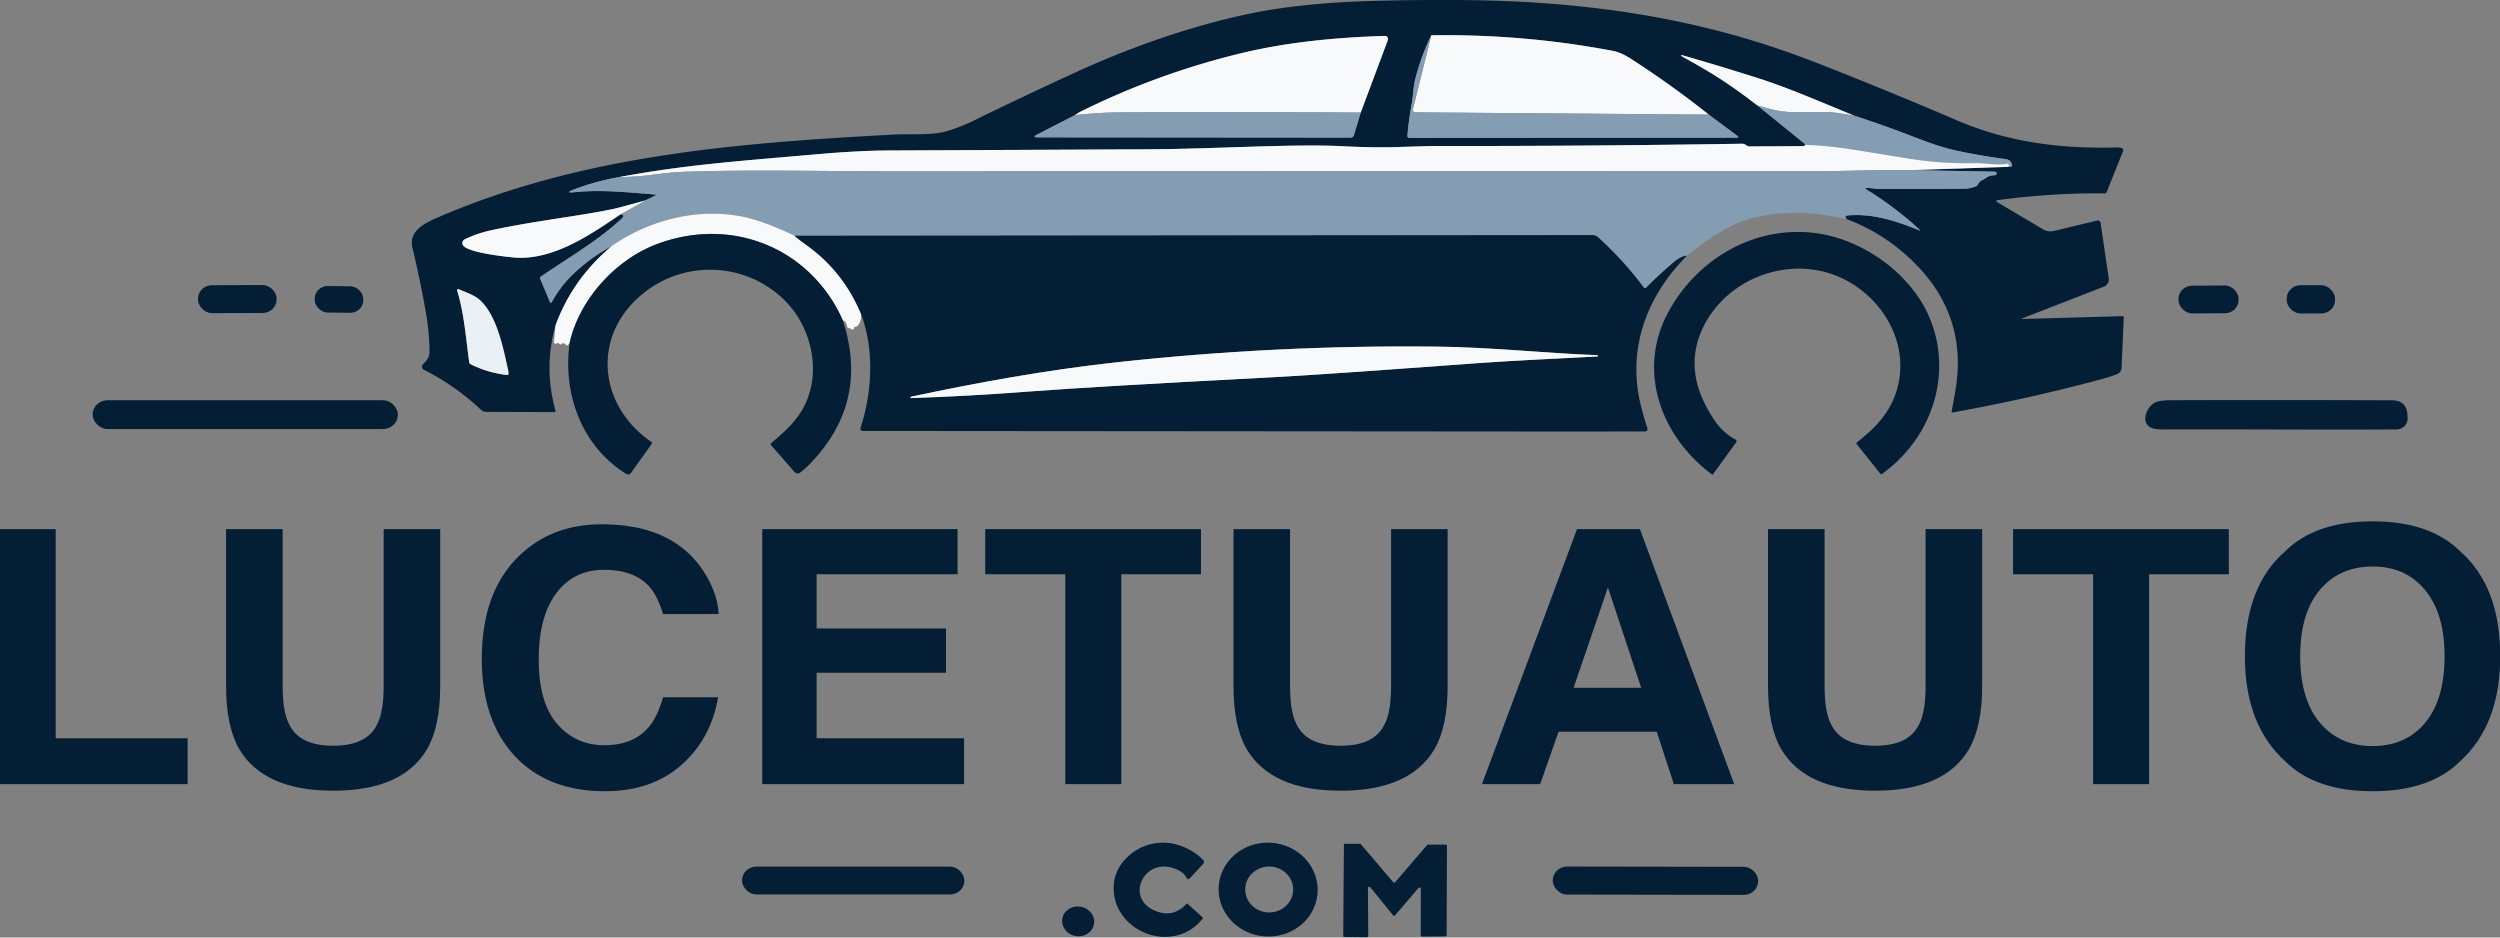 <?xml version="1.0" encoding="UTF-8" standalone="no"?>
<svg
   version="1.1"
   viewBox="0 0 800 300"
   id="svg105"
   sodipodi:docname="logo.svg"
   width="800"
   height="300"
   inkscape:version="1.3 (0e150ed, 2023-07-21)"
   xmlns:inkscape="http://www.inkscape.org/namespaces/inkscape"
   xmlns:sodipodi="http://sodipodi.sourceforge.net/DTD/sodipodi-0.dtd"
   xmlns="http://www.w3.org/2000/svg"
   xmlns:svg="http://www.w3.org/2000/svg">
  <rect x="0" y="0" width="800" height="300" fill="#808080" stroke="none"/>
  <defs
     id="defs105" />
  <sodipodi:namedview
     id="namedview105"
     pagecolor="#ffffff"
     bordercolor="#000000"
     borderopacity="0.25"
     inkscape:showpageshadow="2"
     inkscape:pageopacity="0.0"
     inkscape:pagecheckerboard="0"
     inkscape:deskcolor="#d1d1d1"
     inkscape:zoom="0.68426884"
     inkscape:cx="401.88883"
     inkscape:cy="348.54722"
     inkscape:window-width="2448"
     inkscape:window-height="1394"
     inkscape:window-x="400"
     inkscape:window-y="58"
     inkscape:window-maximized="0"
     inkscape:current-layer="svg105" />
  <g
     id="g107"
     inkscape:export-filename="logo.svg"
     inkscape:export-xdpi="96"
     inkscape:export-ydpi="96"
     transform="matrix(0.987,0,0,0.945,-113.981,-89.185)">
    <g
       id="g105"
       transform="translate(-395.309,-273.356)">
      <path
         fill="#041e35"
         d="m 1109.56,441.97 -0.29,-0.37 a 0.56,0.56 0 0 1 0.39,-0.9 c 8.35,-0.82 16.05,1.94 23.52,5.07 q 0.39,0.16 0.09,-0.13 -7.9,-7.68 -17.37,-13.74 -0.62,-0.4 0.11,-0.49 c 1.05,-0.12 2.62,0.28 3.31,0.29 q 19.22,0.11 28.68,-0.08 1.53,-0.03 3.38,-0.79 0.44,-0.18 0.65,-0.61 0.56,-1.18 1.71,-1.65 0.34,-0.13 0.62,-0.37 1.36,-1.14 3.15,-1.13 a 0.62,0.6 -71.6 0 0 0.52,-0.27 q 0.16,-0.24 0.15,-0.33 a 0.74,0.71 -3.3 0 0 -0.7,-0.6 l -27.07,-0.54 31.26,-1.09 q 0.55,0.13 1.08,-0.07 0.48,-0.18 0.35,-0.68 c -0.29,-1.13 -0.89,-1.73 -2.11,-1.9 q -7.91,-1.06 -15.7,-2.81 -5.48,-1.23 -12.66,-4.15 -10.4,-4.23 -20.75,-7.76 c -10.57,-4.5 -21.12,-9.38 -31.75,-12.9 q -11.98,-3.97 -24.07,-7.59 -0.09,-0.03 -0.14,0 -0.1,0.06 -0.08,0.24 0.01,0.05 0.05,0.08 c 8.01,4.64 14.37,8.38 24.68,16.75 l 15.17,12.82 q 0.15,0.12 0.21,0.31 0.05,0.12 0.09,0.25 l -0.21,0.26 a 0.39,0.36 18.8 0 1 -0.29,0.13 l -17.56,0.1 q -0.44,0 -0.8,-0.25 c -0.81,-0.58 -0.98,-0.68 -2.01,-0.66 q -50.09,0.83 -100.18,0.77 -0.08,0 -11.96,0.37 -7.02,0.22 -17.28,-0.32 c -15.67,-0.82 -41.23,0.94 -62.24,1.05 q -42.38,0.22 -84.76,0.41 -9.6,0.04 -23.25,1.29 c -25.97,2.38 -42.73,3.58 -63.98,7.72 q -7.46,1.38 -14.37,4.08 -3.73,1.45 0.25,1.01 c 7.97,-0.9 17.36,0.1 25.62,0.8 q 0.81,0.07 0.08,0.44 l -3.09,1.55 q -7.94,2.36 -10.26,2.88 c -10.07,2.28 -26.62,4.21 -40.01,7.32 q -4.31,1 -8.26,2.99 a 1.43,1.43 0 0 0 -0.42,2.24 c 2.07,2.28 12.74,3.54 15.96,3.88 12.74,1.34 25.09,-7.62 34.91,-14.56 q 0.85,0.01 0.93,0.39 a 0.92,0.82 -30.1 0 1 -0.26,0.79 c -7.65,7.58 -17.62,13.56 -26.41,19.85 q -0.42,0.3 -0.23,0.78 l 3.11,7.86 a 0.34,0.34 0 0 0 0.62,0.03 q 2.89,-5.54 7.27,-9.82 5.53,-5.4 12.12,-9.12 -12.72,11.17 -18.21,26.92 -3.84,14.26 0.01,28.74 0.15,0.53 -0.4,0.53 l -21.96,-0.08 a 2.64,2.6 67 0 1 -1.84,-0.76 q -8.23,-8.09 -18.43,-13.48 a 1.22,1.22 0 0 1 -0.28,-1.95 c 1.23,-1.21 2.1,-2.38 2.08,-4.25 q -0.07,-6.94 -1.28,-13.8 -1.8,-10.67 -4.24,-21.21 c -1.34,-5.81 3.79,-8.41 8.59,-10.56 46.8,-21.04 97.14,-25.07 147.63,-27.9 5.68,-0.32 12.23,0.42 17.44,-1.26 q 4.21,-1.36 8.55,-3.58 14.66,-7.54 33.4,-16.52 c 17.79,-8.53 38.14,-15.8 56.35,-19.69 q 17.16,-3.67 41.26,-4.25 c 18.74,-0.45 37.91,-0.52 56.48,1.05 30.03,2.53 57.26,8.43 85.44,19.93 q 22.9,9.34 45.47,19.46 c 16.53,7.41 33.23,9.68 51.36,9.24 q 1.24,-0.04 2.11,0.18 a 0.76,0.76 0 0 1 0.53,1 l -5.36,13.98 a 0.62,0.6 10.5 0 1 -0.57,0.38 q -17.36,-0.16 -34.56,2.27 -1.21,0.17 -0.17,0.81 l 14.75,9.12 a 4.49,4.48 53.7 0 0 3.44,0.53 l 13.89,-3.49 q 1.14,-0.28 1.3,0.88 l 2.62,18.7 a 2.62,2.6 75.1 0 1 -1.6,2.78 l -26.41,10.72 q -0.58,0.24 0.04,0.22 l 32.44,-0.96 a 0.39,0.39 0 0 1 0.4,0.41 l -0.73,17.16 a 2.35,2.34 80.5 0 1 -1.47,2.07 q -2.45,0.98 -4.88,1.66 -23.88,6.71 -48.27,11.29 -0.56,0.1 -0.45,-0.46 0.72,-3.75 1.29,-7.44 3.9,-25.2 -13.84,-43.21 -9.62,-9.77 -21.44,-14.3 z M 974.83,379.68 q -3.42,7.37 -5.26,15.11 c -0.53,2.22 -0.58,5.14 -1.07,7.96 q -0.98,5.61 -1.39,10.83 -0.06,0.84 0.77,0.83 l 105.91,-0.07 q 1.05,0 0.22,-0.65 l -9.2,-7.14 q -12.22,-10.13 -25.23,-18.89 -3.24,-2.18 -5.82,-2.69 -28.93,-5.75 -58.93,-5.29 z m -115.54,27.04 -12.25,6.58 q -1.76,0.94 0.23,0.94 l 101.45,0.09 a 1.04,1.04 0 0 0 1,-0.75 l 2.24,-7.73 8.79,-24.56 a 1.04,1.04 0 0 0 -1.01,-1.39 c -15.57,0.49 -31.62,2.07 -46.73,5.9 q -26.8,6.8 -51.47,19.52 -0.9,0.46 -2.25,1.4 z m -183.81,86.13 c -1.58,-7.42 -3.55,-18.13 -9.08,-23.5 -1.76,-1.7 -4.53,-2.58 -6.85,-3.68 a 0.39,0.39 0 0 0 -0.54,0.47 c 2.29,7.75 2.84,16.34 3.92,24.28 q 0.06,0.46 0.47,0.67 5.58,2.88 11.81,3.64 a 0.4,0.4 0 0 0 0.45,-0.39 q 0.01,-0.64 -0.18,-1.49 z"
         id="path72" />
      <path
         fill="#f7f9fb"
         d="m 1064.81,406.55 -95.1,-0.77 a 0.87,0.87 0 0 1 -0.84,-1.07 l 5.96,-25.03 q 30,-0.46 58.93,5.29 2.58,0.51 5.82,2.69 13.01,8.76 25.23,18.89 z"
         id="path73" />
      <path
         fill="#f7f9fb"
         d="M 951.96,405.85 Q 905.4,405.6 873,405.81 q -5.77,0.04 -13.71,0.91 1.35,-0.94 2.25,-1.4 24.67,-12.72 51.47,-19.52 c 15.11,-3.83 31.16,-5.41 46.73,-5.9 a 1.04,1.04 0 0 1 1.01,1.39 z"
         id="path74" />
      <path
         fill="#859db3"
         d="m 974.83,379.68 -5.96,25.03 a 0.87,0.87 0 0 0 0.84,1.07 l 95.1,0.77 9.2,7.14 q 0.83,0.65 -0.22,0.65 l -105.91,0.07 q -0.83,0.01 -0.77,-0.83 0.41,-5.22 1.39,-10.83 c 0.49,-2.82 0.54,-5.74 1.07,-7.96 q 1.84,-7.74 5.26,-15.11 z"
         id="path75" />
      <path
         fill="#f7f9fb"
         d="m 1111.88,406.87 q -2.31,-0.38 -4.43,-0.74 c -7.06,-1.23 -14.56,0.54 -21.45,-1.18 q -2.63,-0.65 -5.43,-1.5 c -10.31,-8.37 -16.67,-12.11 -24.68,-16.75 q -0.04,-0.03 -0.05,-0.08 -0.02,-0.18 0.08,-0.24 0.05,-0.03 0.14,0 12.09,3.62 24.07,7.59 c 10.63,3.52 21.18,8.4 31.75,12.9 z"
         id="path76" />
      <path
         fill="#859db3"
         d="m 1080.57,403.45 q 2.8,0.85 5.43,1.5 c 6.89,1.72 14.39,-0.05 21.45,1.18 q 2.12,0.36 4.43,0.74 10.35,3.53 20.75,7.76 7.18,2.92 12.66,4.15 7.79,1.75 15.7,2.81 c 1.22,0.17 1.82,0.77 2.11,1.9 q 0.13,0.5 -0.35,0.68 -0.53,0.2 -1.08,0.07 0.12,-0.06 0.22,-0.13 a 0.5,0.5 0 0 0 -0.35,-0.92 c -3.53,0.59 -7.03,-0.26 -10.12,-0.21 q -10.97,0.21 -20.53,-1.34 c -15.4,-2.5 -25.43,-4.7 -34.85,-4.81 q -0.04,-0.13 -0.09,-0.25 -0.06,-0.19 -0.21,-0.31 z"
         id="path77" />
      <path
         fill="#859db3"
         d="m 951.96,405.85 -2.24,7.73 a 1.04,1.04 0 0 1 -1,0.75 l -101.45,-0.09 q -1.99,0 -0.23,-0.94 l 12.25,-6.58 q 7.94,-0.87 13.71,-0.91 32.4,-0.21 78.96,0.04 z"
         id="path78" />
      <path
         fill="#f7f9fb"
         d="m 1096.04,416.83 c 9.42,0.11 19.45,2.31 34.85,4.81 q 9.56,1.55 20.53,1.34 c 3.09,-0.05 6.59,0.8 10.12,0.21 a 0.5,0.5 0 0 1 0.35,0.92 q -0.1,0.07 -0.22,0.13 l -31.26,1.09 c -10.51,-0.15 -22.32,0.4 -31.56,0.4 q -148.05,-0.04 -296.1,0.02 c -24.58,0.01 -49.56,-0.64 -70.92,0.19 q -3.18,0.12 -10.11,1.06 -4.99,0.67 -10.2,0.7 c 21.25,-4.14 38.01,-5.34 63.98,-7.72 q 13.65,-1.25 23.25,-1.29 42.38,-0.19 84.76,-0.41 c 21.01,-0.11 46.57,-1.87 62.24,-1.05 q 10.26,0.54 17.28,0.32 11.88,-0.37 11.96,-0.37 50.09,0.06 100.18,-0.77 c 1.03,-0.02 1.2,0.08 2.01,0.66 q 0.36,0.25 0.8,0.25 l 17.56,-0.1 a 0.39,0.36 18.8 0 0 0.29,-0.13 z"
         id="path79" />
      <path
         fill="#859db3"
         d="m 1130.41,425.33 27.07,0.54 a 0.74,0.71 -3.3 0 1 0.7,0.6 q 0.01,0.09 -0.15,0.33 a 0.62,0.6 -71.6 0 1 -0.52,0.27 q -1.79,-0.01 -3.15,1.13 -0.28,0.24 -0.62,0.37 -1.15,0.47 -1.71,1.65 -0.21,0.43 -0.65,0.61 -1.85,0.76 -3.38,0.79 -9.46,0.19 -28.68,0.08 c -0.69,-0.01 -2.26,-0.41 -3.31,-0.29 q -0.73,0.09 -0.11,0.49 9.47,6.06 17.37,13.74 0.3,0.29 -0.09,0.13 c -7.47,-3.13 -15.17,-5.89 -23.52,-5.07 a 0.56,0.56 0 0 0 -0.39,0.9 l 0.29,0.37 c -11.64,-3.02 -26.99,-3.41 -38.02,2.58 q -6.73,3.66 -13.8,9.77 -1.85,0.04 -4.39,2.29 -4.64,4.13 -8.8,8.5 a 0.55,0.55 0 0 1 -0.85,-0.06 q -6.56,-9.19 -14.78,-16.95 a 2.84,2.79 -22.9 0 0 -1.94,-0.77 l -258.58,0.23 q -10.27,-5.12 -17.15,-6.53 c -14.1,-2.88 -29.87,1.04 -42.17,10.06 q -6.59,3.72 -12.12,9.12 -4.38,4.28 -7.27,9.82 A 0.34,0.34 0 0 1 689.07,470 l -3.11,-7.86 q -0.19,-0.48 0.23,-0.78 c 8.79,-6.29 18.76,-12.27 26.41,-19.85 a 0.92,0.82 -30.1 0 0 0.26,-0.79 q -0.08,-0.38 -0.93,-0.39 l 8.08,-4.75 3.09,-1.55 q 0.73,-0.37 -0.08,-0.44 c -8.26,-0.7 -17.65,-1.7 -25.62,-0.8 q -3.98,0.44 -0.25,-1.01 6.91,-2.7 14.37,-4.08 5.21,-0.03 10.2,-0.7 6.93,-0.94 10.11,-1.06 c 21.36,-0.83 46.34,-0.18 70.92,-0.19 q 148.05,-0.06 296.1,-0.02 c 9.24,0 21.05,-0.55 31.56,-0.4 z"
         id="path80" />
      <path
         fill="#f7f9fb"
         d="m 720.01,435.58 -8.08,4.75 c -9.82,6.94 -22.17,15.9 -34.91,14.56 -3.22,-0.34 -13.89,-1.6 -15.96,-3.88 a 1.43,1.43 0 0 1 0.42,-2.24 q 3.95,-1.99 8.26,-2.99 c 13.39,-3.11 29.94,-5.04 40.01,-7.32 q 2.32,-0.52 10.26,-2.88 z"
         id="path81" />
      <path
         fill="#f7f9fb"
         d="m 768.4,447.56 q 0.85,0.87 4.16,3.37 11.67,8.81 17.36,23.01 0.26,2.53 -1.04,4.06 -0.28,0.33 -0.72,0.36 -0.48,0.04 -0.52,0.64 a 0.38,0.38 0 0 1 -0.63,0.26 q -0.42,-0.35 -0.94,-0.39 -0.53,-0.04 -0.61,-0.57 -0.27,-1.83 -1.42,-2.1 c -10.19,-23.98 -35.36,-35.41 -60.02,-25.91 -13.88,5.35 -25.56,19.24 -28.55,33.6 q -0.3,0.53 -0.69,0.73 -0.41,0.22 -0.61,-0.2 -0.15,-0.32 -0.53,-0.41 -0.46,-0.11 -0.81,0.19 -0.41,0.35 -0.88,-0.16 -0.29,-0.31 -0.63,-0.06 -0.3,0.23 -0.57,0.12 -0.4,-0.15 -0.36,-0.57 l 0.48,-5.52 q 5.49,-15.75 18.21,-26.92 c 12.3,-9.02 28.07,-12.94 42.17,-10.06 q 6.88,1.41 17.15,6.53 z"
         id="path82" />
      <path
         fill="#041e35"
         d="m 1112.55,464.67 c -16.62,-11.93 -39.71,-5.02 -48.86,12.44 q -8.32,15.88 3.2,33.28 2.63,3.96 6.55,6.16 a 0.68,0.67 32.2 0 1 0.23,0.98 l -7.52,10.82 a 0.21,0.21 0 0 1 -0.3,0.05 c -16.58,-12.87 -24.25,-34.95 -14.44,-54.45 8.89,-17.67 27.07,-29.66 47.11,-27.4 15.74,1.78 31.58,13.57 37.69,28.35 7.85,18.99 1.28,40.89 -15.22,53.3 a 0.43,0.43 0 0 1 -0.6,-0.08 l -7.57,-9.93 q -0.31,-0.41 0.09,-0.74 2.65,-2.17 5.01,-4.52 c 14.45,-14.42 10.63,-36.77 -5.37,-48.26 z"
         id="path83" />
      <path
         fill="#041e35"
         d="m 784.04,476.2 q 8.66,27.61 -10.45,48.39 -1.71,1.86 -3.41,3.19 a 1.27,1.26 51 0 1 -1.75,-0.19 l -7.63,-9.1 a 0.52,0.52 0 0 1 0.06,-0.74 c 5.13,-4.54 9.29,-8.42 11.74,-15.02 4.19,-11.29 0.6,-25.12 -7.53,-33.42 -12.71,-13 -32.94,-13.77 -46.63,-1.46 -15.87,14.25 -13.43,37.38 3.5,49.5 a 0.51,0.5 34.8 0 1 0.13,0.7 l -6.71,9.84 a 1.15,1.14 33.7 0 1 -1.57,0.31 c -14.56,-9.54 -20.58,-27.26 -18.32,-44.31 2.99,-14.36 14.67,-28.25 28.55,-33.6 24.66,-9.5 49.83,1.93 60.02,25.91 z"
         id="path84" />
      <path
         fill="#041e35"
         d="m 1057.74,454.32 c -13.35,13.94 -19.49,31.97 -14.9,50.98 q 0.95,3.9 2.07,7.52 a 0.79,0.79 0 0 1 -0.75,1.02 l -27.39,0.02 -226.27,-0.19 a 0.76,0.76 0 0 1 -0.72,-0.99 c 3.84,-12.32 4.49,-26.62 0.14,-38.74 q -5.69,-14.2 -17.36,-23.01 -3.31,-2.5 -4.16,-3.37 l 258.58,-0.23 a 2.84,2.79 -22.9 0 1 1.94,0.77 q 8.22,7.76 14.78,16.95 a 0.55,0.55 0 0 0 0.85,0.06 q 4.16,-4.37 8.8,-8.5 2.54,-2.25 4.39,-2.29 z m -214.12,46.05 q 21.38,-1.71 79.13,-4.86 16.05,-0.87 65.53,-4.69 c 13.26,-1.02 26.91,-1.61 40.37,-2.39 q 0.2,-0.01 0.2,-0.21 v -0.01 q 0,-0.21 -0.2,-0.21 c -16.57,-0.64 -34.1,-2.67 -51.9,-2.89 q -52.61,-0.63 -104.82,5.41 c -21.95,2.54 -43.86,6.69 -65.44,11.47 q -0.36,0.08 -0.48,0.25 -0.21,0.3 0.15,0.29 18.78,-0.66 37.46,-2.16 z"
         id="path85" />
      <rect
         fill="#041e35"
         x="-12.74"
         y="-4.73"
         transform="rotate(-0.2,134655.2,-168137.57)"
         width="25.48"
         height="9.46"
         rx="4.54"
         id="rect85" />
      <rect
         fill="#041e35"
         x="1252.18"
         y="464.31"
         width="15.66"
         height="9.56"
         rx="4.48"
         id="rect86" />
      <rect
         fill="#041e35"
         x="-7.87"
         y="-4.49"
         transform="rotate(0.8,-33287.349,44688.201)"
         width="15.74"
         height="8.98"
         rx="4.23"
         id="rect87" />
      <rect
         fill="#041e35"
         x="-9.74"
         y="-4.7"
         transform="rotate(-0.3,90210.44,-234072.17)"
         width="19.48"
         height="9.4"
         rx="4.46"
         id="rect88" />
      <path
         fill="#ebf0f5"
         d="m 675.48,492.85 q 0.19,0.85 0.18,1.49 a 0.4,0.4 0 0 1 -0.45,0.39 q -6.23,-0.76 -11.81,-3.64 -0.41,-0.21 -0.47,-0.67 c -1.08,-7.94 -1.63,-16.53 -3.92,-24.28 a 0.39,0.39 0 0 1 0.54,-0.47 c 2.32,1.1 5.09,1.98 6.85,3.68 5.53,5.37 7.5,16.08 9.08,23.5 z"
         id="path88" />
      <path
         fill="#f7f9fb"
         d="m 843.62,500.37 q -18.68,1.5 -37.46,2.16 -0.36,0.01 -0.15,-0.29 0.12,-0.17 0.48,-0.25 c 21.58,-4.78 43.49,-8.93 65.44,-11.47 q 52.21,-6.04 104.82,-5.41 c 17.8,0.22 35.33,2.25 51.9,2.89 q 0.2,0 0.2,0.21 v 0.01 q 0,0.2 -0.2,0.21 c -13.46,0.78 -27.11,1.37 -40.37,2.39 q -49.48,3.82 -65.53,4.69 -57.75,3.15 -79.13,4.86 z"
         id="path89" />
      <rect
         fill="#041e35"
         x="540.83"
         y="503.26"
         width="98.96"
         height="9.76"
         rx="4.81"
         id="rect89" />
      <path
         fill="#041e35"
         d="m 1287.74,513.15 c -25.64,0.18 -50.6,-0.11 -75.43,0.01 q -2.92,0.02 -4.15,-0.61 c -3.59,-1.83 -1.3,-7.55 1.84,-8.75 q 1.4,-0.54 5.06,-0.55 34.93,-0.12 71.14,0.03 4.82,0.02 5.1,4.83 l 0.07,1.16 a 3.66,3.66 0 0 1 -3.63,3.88 z"
         id="path90" />
    </g>
    <path
       fill="#ebf0f5"
       d="m 516.866,321.295 3.55,-10.47 a 0.44,0.44 0 0 1 0.83,0.01 l 3.47,10.48 a 0.44,0.44 0 0 1 -0.42,0.58 l -7.01,-0.02 a 0.44,0.44 0 0 1 -0.42,-0.58 z"
       id="path101" />
    <g
       id="g106"
       transform="translate(-391.639,-273.356)">
      <path
         fill="#041e35"
         d="m 888.46,662.06 c -10.1,-4.47 -16.6,9.12 -7.48,13.77 q 6.17,3.14 10.83,-2.03 0.17,-0.19 0.35,-0.02 l 4.89,4.63 q 0.19,0.18 0.03,0.38 c -9.92,12.87 -30.05,4.08 -28.84,-11.68 0.52,-6.72 6.22,-12.4 12.81,-13.72 5.88,-1.18 11.88,1.18 16.04,5.4 q 0.76,0.77 0.05,1.57 l -4.24,4.77 a 0.68,0.68 0 0 1 -1.13,-0.17 q -0.81,-1.79 -3.31,-2.9 z"
         id="path102" />
      <path
         fill="#041e35"
         d="m 933.613,673.749 a 16.07,15.87 17.3 0 1 -20.062,10.373 16.07,15.87 17.3 0 1 -10.624,-19.931 16.07,15.87 17.3 0 1 20.062,-10.373 16.07,15.87 17.3 0 1 10.624,19.931 z M 926.38,668.94 a 7.77,7.77 0 0 0 -7.77,-7.77 7.77,7.77 0 0 0 -7.77,7.77 7.77,7.77 0 0 0 7.77,7.77 7.77,7.77 0 0 0 7.77,-7.77 z"
         id="path103" />
      <path
         fill="#041e35"
         d="m 950.3,685.1 -7.26,-0.07 a 0.42,0.42 0 0 1 -0.42,-0.42 l 0.21,-30.74 a 0.42,0.42 0 0 1 0.42,-0.42 l 4.79,0.04 a 0.42,0.42 0 0 1 0.32,0.15 l 10.45,12.82 a 0.42,0.42 0 0 0 0.65,0 l 10.34,-12.58 a 0.42,0.42 0 0 1 0.33,-0.15 l 5.7,0.01 a 0.42,0.42 0 0 1 0.42,0.42 l -0.11,30.24 a 0.42,0.42 0 0 1 -0.42,0.42 l -7.55,0.06 a 0.42,0.42 0 0 1 -0.42,-0.42 l 0.02,-15.77 a 0.42,0.42 0 0 0 -0.75,-0.27 l -7.6,9.26 a 0.42,0.42 0 0 1 -0.65,-0.01 l -7.4,-9.51 a 0.42,0.42 0 0 0 -0.75,0.26 l 0.11,16.25 a 0.42,0.42 0 0 1 -0.43,0.43 z"
         id="path104" />
      <rect
         fill="#041e35"
         x="747.71"
         y="661.19"
         width="72.06"
         height="9.42"
         rx="4.62"
         id="rect104" />
      <rect
         fill="#041e35"
         x="-33.3"
         y="-4.75"
         transform="rotate(0.1,-381044.95,598414.83)"
         width="66.6"
         height="9.5"
         rx="4.66"
         id="rect105" />
      <ellipse
         fill="#041e35"
         cx="0"
         cy="0"
         transform="rotate(23,-1242.15,2445.223)"
         rx="5.22"
         ry="5.03"
         id="ellipse105" />
    </g>
    <path
       style="-inkscape-font-specification:'Helvetica Bold';fill:#041e35;stroke-width:14.171"
       d="m 115.491,273.548 h 18.045 v 70.831 h 42.768 v 15.525 h -60.813 z m 124.379,53.079 v -53.079 h 18.338 v 53.079 q 0,13.768 -4.277,21.443 -7.968,14.061 -30.406,14.061 -22.439,0 -30.465,-14.061 -4.277,-7.675 -4.277,-21.443 v -53.079 h 18.338 v 53.079 q 0,8.905 2.109,13.006 3.281,7.265 14.295,7.265 10.956,0 14.236,-7.265 2.109,-4.101 2.109,-13.006 z m 96.492,26.833 q -9.667,8.847 -24.723,8.847 -18.63,0 -29.293,-11.952 -10.663,-12.01 -10.663,-32.925 0,-22.614 12.127,-34.859 10.546,-10.663 26.833,-10.663 21.794,0 31.871,14.295 5.566,8.026 5.976,16.111 h -18.045 q -1.758,-6.21 -4.511,-9.374 -4.921,-5.624 -14.588,-5.624 -9.842,0 -15.525,7.968 -5.683,7.909 -5.683,22.439 0,14.529 5.976,21.794 6.034,7.206 15.291,7.206 9.491,0 14.471,-6.21 2.754,-3.339 4.57,-10.018 h 17.869 q -2.343,14.119 -11.952,22.966 z m 85.829,-31.285 h -41.948 v 22.204 h 47.806 v 15.525 h -65.441 v -86.356 h 63.332 v 15.291 h -45.697 v 18.338 h 41.948 z m 82.665,-48.627 v 15.291 h -25.837 v 71.065 h -18.162 v -71.065 h -25.954 v -15.291 z m 61.633,53.079 v -53.079 h 18.337 v 53.079 q 0,13.768 -4.277,21.443 -7.968,14.061 -30.406,14.061 -22.439,0 -30.465,-14.061 -4.277,-7.675 -4.277,-21.443 v -53.079 h 18.337 v 53.079 q 0,8.905 2.109,13.006 3.281,7.265 14.295,7.265 10.956,0 14.236,-7.265 2.109,-4.101 2.109,-13.006 z m 86.122,15.525 h -31.812 l -5.976,17.752 H 595.957 l 30.816,-86.356 h 20.388 l 30.582,86.356 h -19.568 z m -5.038,-14.881 -10.78,-33.98 -11.131,33.98 z m 92.215,-0.644 v -53.079 h 18.337 v 53.079 q 0,13.768 -4.277,21.443 -7.968,14.061 -30.406,14.061 -22.439,0 -30.465,-14.061 -4.277,-7.675 -4.277,-21.443 v -53.079 h 18.338 v 53.079 q 0,8.905 2.109,13.006 3.281,7.265 14.295,7.265 10.956,0 14.236,-7.265 2.109,-4.101 2.109,-13.006 z m 98.308,-53.079 v 15.291 h -25.837 v 71.065 h -18.162 v -71.065 h -25.954 v -15.291 z m 46.635,88.758 q -18.513,0 -28.297,-10.077 -13.123,-12.362 -13.123,-35.62 0,-23.727 13.123,-35.62 9.784,-10.077 28.297,-10.077 18.513,0 28.297,10.077 13.065,11.893 13.065,35.62 0,23.259 -13.065,35.62 -9.784,10.077 -28.297,10.077 z m 17.049,-23.2 q 6.269,-7.909 6.269,-22.497 0,-14.529 -6.327,-22.439 -6.269,-7.968 -16.99,-7.968 -10.721,0 -17.107,7.909 -6.386,7.909 -6.386,22.497 0,14.588 6.386,22.497 6.386,7.909 17.107,7.909 10.721,0 17.049,-7.909 z"
       id="text105"
       aria-label="LUCETUAUTO" />
  </g>
</svg>
